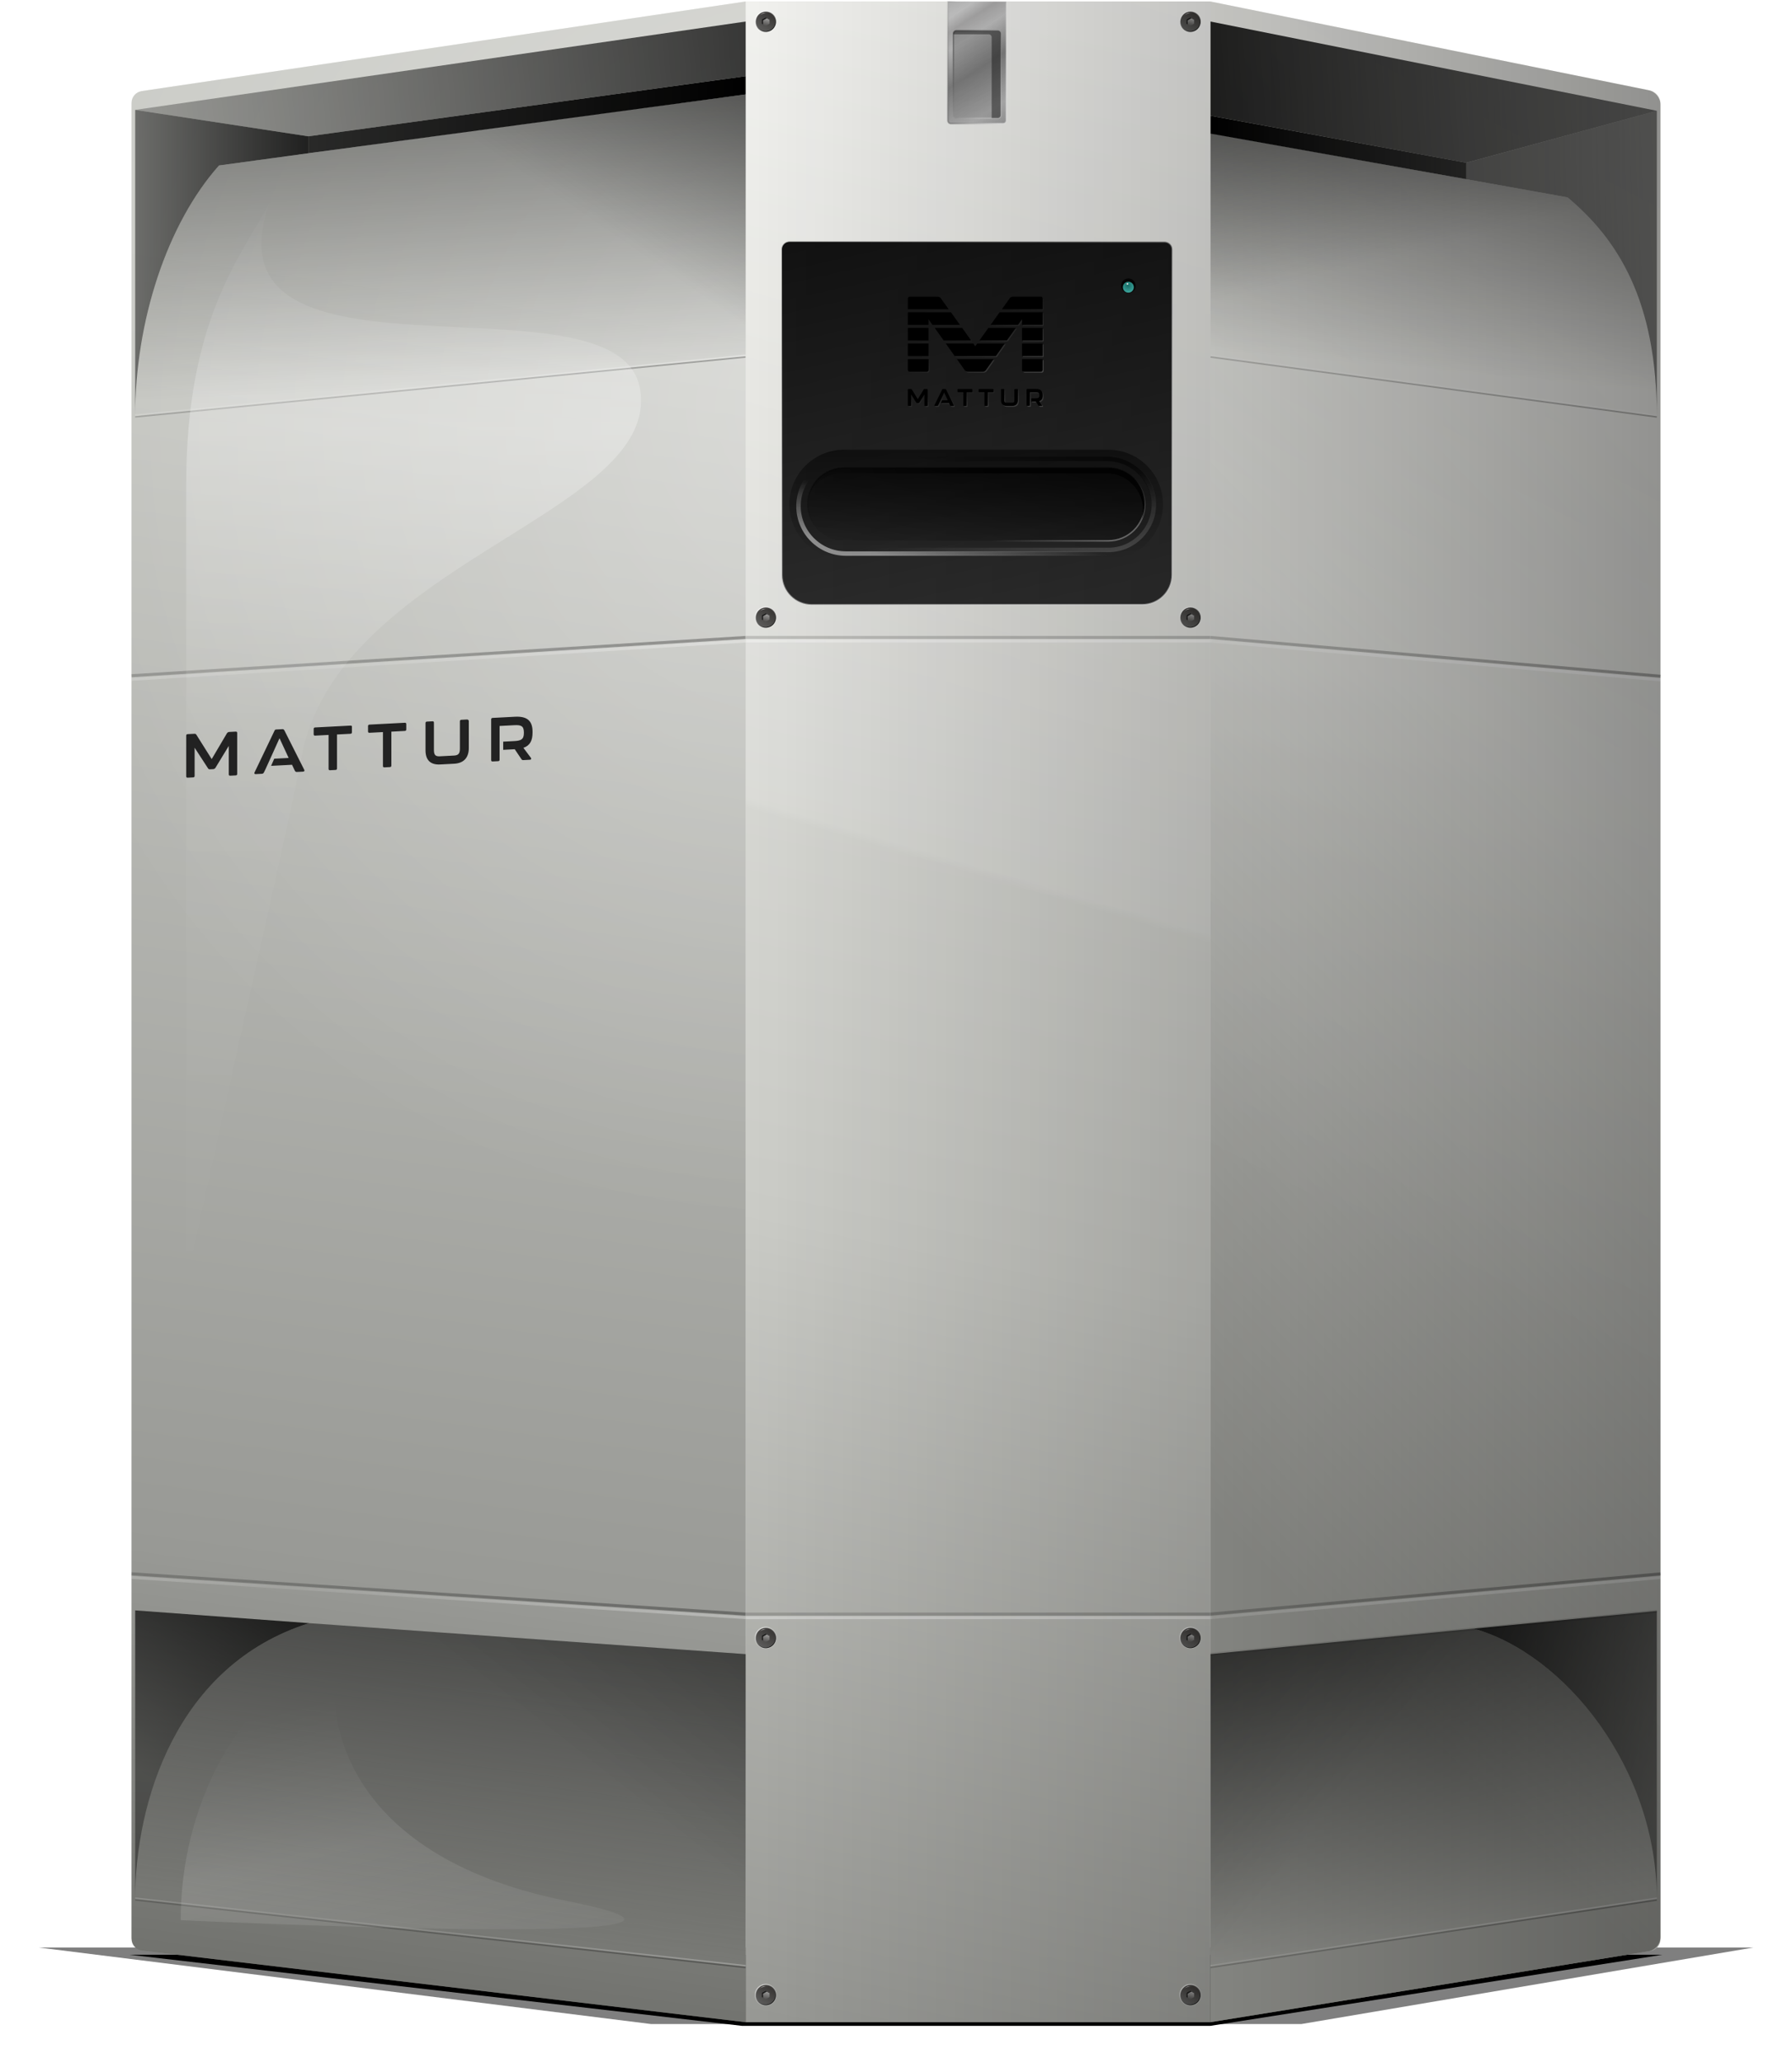 <svg fill="none" viewBox="0 0 1207 1389" xmlns="http://www.w3.org/2000/svg" xmlns:xlink="http://www.w3.org/1999/xlink"><filter id="a" color-interpolation-filters="sRGB" filterUnits="userSpaceOnUse" height="59.846" width="1044.26" x="81.371" y="1310.15"><feFlood flood-opacity="0" result="BackgroundImageFix"/><feBlend in="SourceGraphic" in2="BackgroundImageFix" mode="normal" result="shape"/><feGaussianBlur result="effect1_foregroundBlur_1298_159927" stdDeviation="3"/></filter><filter id="b" color-interpolation-filters="sRGB" filterUnits="userSpaceOnUse" height="103.527" width="1207" x="0" y="1285.25"><feFlood flood-opacity="0" result="BackgroundImageFix"/><feBlend in="SourceGraphic" in2="BackgroundImageFix" mode="normal" result="shape"/><feGaussianBlur result="effect1_foregroundBlur_1298_159927" stdDeviation="13"/></filter><filter id="c" color-interpolation-filters="sRGB" filterUnits="userSpaceOnUse" height="85.609" width="263.621" x="525.697" y="296.801"><feFlood flood-opacity="0" result="BackgroundImageFix"/><feBlend in="SourceGraphic" in2="BackgroundImageFix" mode="normal" result="shape"/><feGaussianBlur result="effect1_foregroundBlur_1298_159927" stdDeviation="3"/></filter><filter id="d" color-interpolation-filters="sRGB" filterUnits="userSpaceOnUse" height="70.795" width="246.346" x="534.334" y="305.434"><feFlood flood-opacity="0" result="BackgroundImageFix"/><feBlend in="SourceGraphic" in2="BackgroundImageFix" mode="normal" result="shape"/><feGaussianBlur result="effect1_foregroundBlur_1298_159927" stdDeviation="1"/></filter><filter id="e" color-interpolation-filters="sRGB" filterUnits="userSpaceOnUse" height="72.342" width="250.346" x="532.334" y="303.434"><feFlood flood-opacity="0" result="BackgroundImageFix"/><feBlend in="SourceGraphic" in2="BackgroundImageFix" mode="normal" result="shape"/><feGaussianBlur result="effect1_foregroundBlur_1298_159927" stdDeviation="2"/></filter><filter id="f" color-interpolation-filters="sRGB" filterUnits="userSpaceOnUse" height="70.795" width="246.346" x="534.334" y="305.434"><feFlood flood-opacity="0" result="BackgroundImageFix"/><feBlend in="SourceGraphic" in2="BackgroundImageFix" mode="normal" result="shape"/><feGaussianBlur result="effect1_foregroundBlur_1298_159927" stdDeviation="1"/></filter><filter id="g" color-interpolation-filters="sRGB" filterUnits="userSpaceOnUse" height="38.176" width="230.32" x="542.721" y="313.068"><feFlood flood-opacity="0" result="BackgroundImageFix"/><feBlend in="SourceGraphic" in2="BackgroundImageFix" mode="normal" result="shape"/><feGaussianBlur result="effect1_foregroundBlur_1298_159927" stdDeviation="1"/></filter><filter id="h" color-interpolation-filters="sRGB" filterUnits="userSpaceOnUse" height="21.361" width="21.365" x="749.314" y="182.705"><feFlood flood-opacity="0" result="BackgroundImageFix"/><feColorMatrix in="SourceAlpha" result="hardAlpha" type="matrix" values="0 0 0 0 0 0 0 0 0 0 0 0 0 0 0 0 0 0 127 0"/><feMorphology in="SourceAlpha" operator="dilate" radius="2" result="effect1_dropShadow_1298_159927"/><feOffset dy="1"/><feGaussianBlur stdDeviation="2.5"/><feComposite in2="hardAlpha" operator="out"/><feColorMatrix type="matrix" values="0 0 0 0 0.286 0 0 0 0 0.776 0 0 0 0 0.733 0 0 0 1 0"/><feBlend in2="BackgroundImageFix" mode="normal" result="effect1_dropShadow_1298_159927"/><feBlend in="SourceGraphic" in2="effect1_dropShadow_1298_159927" mode="normal" result="shape"/></filter><filter id="i" color-interpolation-filters="sRGB" filterUnits="userSpaceOnUse" height="253.24" width="366.701" x="87.738" y="1079.73"><feFlood flood-opacity="0" result="BackgroundImageFix"/><feBlend in="SourceGraphic" in2="BackgroundImageFix" mode="normal" result="shape"/><feGaussianBlur result="effect1_foregroundBlur_1298_159927" stdDeviation="17"/></filter><filter id="j" color-interpolation-filters="sRGB" filterUnits="userSpaceOnUse" height="818.572" width="394.336" x="81.42" y="93.178"><feFlood flood-opacity="0" result="BackgroundImageFix"/><feBlend in="SourceGraphic" in2="BackgroundImageFix" mode="normal" result="shape"/><feGaussianBlur result="effect1_foregroundBlur_1298_159927" stdDeviation="22"/></filter><linearGradient id="k"><stop offset="0" stop-color="#f2f2ee"/><stop offset=".634" stop-color="#cbccc7"/><stop offset="1" stop-color="#989995"/></linearGradient><linearGradient id="l" gradientUnits="userSpaceOnUse" x1="1118.4" x2="1027.78" xlink:href="#k" y1="-62.795" y2="1414.09"/><linearGradient id="m" gradientUnits="userSpaceOnUse" x1="834.869" x2="315.768" y1="1" y2="502.46"><stop offset="0" stop-color="#f2f2ee"/><stop offset=".312" stop-color="#e4e5df"/><stop offset=".602" stop-color="#cbccc7"/><stop offset="1" stop-color="#a3a49f"/></linearGradient><linearGradient id="n" gradientUnits="userSpaceOnUse" x1="1080.97" x2="502.821" y1="64.181" y2="1191.21"><stop offset="0" stop-color="#fff" stop-opacity="0"/><stop offset=".322" stop-color="#fff"/><stop offset=".433" stop-color="#fff" stop-opacity=".4"/><stop offset=".599" stop-color="#fff" stop-opacity="0"/></linearGradient><linearGradient id="o"><stop offset="0" stop-opacity=".7"/><stop offset="1" stop-opacity="0"/></linearGradient><linearGradient id="p" gradientUnits="userSpaceOnUse" x1="966.201" x2="1011.57" xlink:href="#o" y1="1040.12" y2="1291.01"/><linearGradient id="q" gradientUnits="userSpaceOnUse" x1="807.25" x2="910.313" xlink:href="#o" y1="1116.79" y2="1200.88"/><linearGradient id="r"><stop offset="0" stop-opacity=".8"/><stop offset="1" stop-opacity=".4"/></linearGradient><linearGradient id="s" gradientUnits="userSpaceOnUse" x1="992" x2="1132.5" xlink:href="#r" y1="1125.1" y2="1181.25"/><linearGradient id="t" gradientUnits="userSpaceOnUse" x1="982.771" x2="966.217" xlink:href="#o" y1="74.608" y2="250.045"/><linearGradient id="u" gradientUnits="userSpaceOnUse" x1="793.135" x2="834.829" y1="32.896" y2="198.527"><stop offset="0" stop-opacity=".8"/><stop offset="1" stop-opacity="0"/></linearGradient><linearGradient id="v" gradientUnits="userSpaceOnUse" x1="987.068" x2="1173.64" y1="117.548" y2="108.952"><stop offset="0" stop-opacity=".6"/><stop offset="1" stop-opacity=".4"/></linearGradient><linearGradient id="w"><stop offset="0"/><stop offset="1" stop-opacity=".2"/></linearGradient><linearGradient id="x" gradientUnits="userSpaceOnUse" x1="678.985" x2="1424.64" xlink:href="#w" y1="141.47" y2="83.754"/><linearGradient id="y"><stop offset="0"/><stop offset="1" stop-opacity=".8"/></linearGradient><linearGradient id="z" gradientUnits="userSpaceOnUse" x1="815.229" x2="989.522" xlink:href="#y" y1="121.227" y2="121.227"/><linearGradient id="A"><stop offset="0" stop-color="#fff" stop-opacity=".2"/><stop offset=".105" stop-color="#fff" stop-opacity=".1"/><stop offset=".401" stop-color="#fff" stop-opacity=".3"/><stop offset=".402" stop-color="#fff" stop-opacity=".32"/><stop offset=".705" stop-color="#fff" stop-opacity=".4"/><stop offset=".707" stop-color="#fff" stop-opacity=".2"/><stop offset="1" stop-color="#fff" stop-opacity=".4"/></linearGradient><linearGradient id="B" gradientUnits="userSpaceOnUse" x1="88.597" x2="1118.4" xlink:href="#A" y1="1309.96" y2="1309.96"/><linearGradient id="C"><stop offset="0" stop-opacity=".2"/><stop offset=".401" stop-opacity=".3"/><stop offset=".402" stop-opacity=".15"/><stop offset=".705" stop-opacity=".2"/><stop offset=".707" stop-opacity=".2"/><stop offset="1" stop-opacity=".3"/></linearGradient><linearGradient id="D" gradientUnits="userSpaceOnUse" x1="88.597" x2="1118.4" xlink:href="#C" y1="1309.96" y2="1309.96"/><linearGradient id="E" gradientUnits="userSpaceOnUse" x1="88.597" x2="1118.4" xlink:href="#A" y1="1075.63" y2="1075.63"/><linearGradient id="F" gradientUnits="userSpaceOnUse" x1="88.597" x2="1118.4" xlink:href="#C" y1="1073.18" y2="1073.18"/><linearGradient id="G" gradientUnits="userSpaceOnUse" x1="88.598" x2="1118.4" xlink:href="#C" y1="1097.71" y2="1097.71"/><linearGradient id="H" gradientUnits="userSpaceOnUse" x1="88.597" x2="1118.4" xlink:href="#A" y1="311.45" y2="311.45"/><linearGradient id="I" gradientUnits="userSpaceOnUse" x1="88.597" x2="1118.4" xlink:href="#C" y1="311.45" y2="311.45"/><linearGradient id="J"><stop offset="0" stop-color="#fff" stop-opacity=".2"/><stop offset=".105" stop-color="#fff" stop-opacity=".1"/><stop offset=".401" stop-color="#fff" stop-opacity=".3"/><stop offset=".402" stop-color="#fff" stop-opacity=".32"/><stop offset=".705" stop-color="#fff" stop-opacity=".5"/><stop offset=".707" stop-color="#fff" stop-opacity=".3"/><stop offset="1" stop-color="#fff"/></linearGradient><linearGradient id="K" gradientUnits="userSpaceOnUse" x1="88.597" x2="1118.4" xlink:href="#J" y1="444.688" y2="444.688"/><linearGradient id="L" gradientUnits="userSpaceOnUse" x1="88.597" x2="1118.4" xlink:href="#C" y1="442.233" y2="442.233"/><linearGradient id="M" gradientUnits="userSpaceOnUse" x1="815.23" x2="527.668" xlink:href="#k" y1="-62.795" y2="1361.6"/><linearGradient id="N" gradientUnits="userSpaceOnUse" x1="715.809" x2="281.691" y1="-86.104" y2="1397.24"><stop offset="0" stop-color="#fff"/><stop offset=".426" stop-color="#fff" stop-opacity=".4"/><stop offset=".43" stop-color="#fff" stop-opacity="0"/></linearGradient><linearGradient id="O" gradientUnits="userSpaceOnUse" x1="88.599" x2="1118.4" xlink:href="#A" y1="1078.14" y2="1078.14"/><linearGradient id="P" gradientUnits="userSpaceOnUse" x1="88.599" x2="1118.4" xlink:href="#C" y1="1075.69" y2="1075.69"/><linearGradient id="Q" gradientUnits="userSpaceOnUse" x1="88.599" x2="1118.4" xlink:href="#J" y1="442.269" y2="442.269"/><linearGradient id="R" gradientUnits="userSpaceOnUse" x1="88.599" x2="1118.4" xlink:href="#C" y1="439.816" y2="439.816"/><linearGradient id="S"><stop offset="0" stop-color="#fff"/><stop offset=".89" stop-color="#fff" stop-opacity=".5"/></linearGradient><linearGradient id="T" gradientUnits="userSpaceOnUse" x1="510.584" x2="521.626" xlink:href="#S" y1="410.147" y2="420.458"/><linearGradient id="U"><stop offset="0" stop-opacity="0"/><stop offset="1"/></linearGradient><linearGradient id="V" gradientUnits="userSpaceOnUse" x1="512.058" x2="519.786" xlink:href="#U" y1="410.514" y2="421.191"/><linearGradient id="W"><stop offset="0" stop-color="#646463"/><stop offset=".89" stop-color="#3d3b39"/></linearGradient><linearGradient id="X" gradientUnits="userSpaceOnUse" x1="510.952" x2="519.784" xlink:href="#W" y1="423.765" y2="410.511"/><linearGradient id="Y"><stop offset="0" stop-color="#fff" stop-opacity=".9"/><stop offset=".515" stop-color="#fff" stop-opacity=".23"/><stop offset="1" stop-color="#fff" stop-opacity="0"/></linearGradient><radialGradient id="Z" cx="0" cy="0" gradientTransform="matrix(3.682 0 0 3.68 513.897 410.147)" gradientUnits="userSpaceOnUse" r="1" xlink:href="#Y"/><linearGradient id="aa"><stop offset="0" stop-color="#fff" stop-opacity=".5"/><stop offset="1" stop-color="#fff" stop-opacity="0"/></linearGradient><linearGradient id="ab" gradientUnits="userSpaceOnUse" x1="516.843" x2="515.372" xlink:href="#aa" y1="413.459" y2="418.612"/><linearGradient id="ac" gradientUnits="userSpaceOnUse" x1="510.584" x2="521.626" xlink:href="#S" y1="8.975" y2="19.286"/><linearGradient id="ad" gradientUnits="userSpaceOnUse" x1="512.058" x2="519.786" xlink:href="#U" y1="9.342" y2="20.019"/><linearGradient id="ae" gradientUnits="userSpaceOnUse" x1="510.952" x2="519.784" xlink:href="#W" y1="22.593" y2="9.339"/><radialGradient id="af" cx="0" cy="0" gradientTransform="matrix(3.682 0 0 3.68 513.897 8.975)" gradientUnits="userSpaceOnUse" r="1" xlink:href="#Y"/><linearGradient id="ag" gradientUnits="userSpaceOnUse" x1="516.843" x2="515.372" xlink:href="#aa" y1="12.287" y2="17.44"/><linearGradient id="ah" gradientUnits="userSpaceOnUse" x1="510.584" x2="521.626" xlink:href="#S" y1="1097.17" y2="1107.48"/><linearGradient id="ai" gradientUnits="userSpaceOnUse" x1="512.058" x2="519.786" xlink:href="#U" y1="1097.53" y2="1108.21"/><linearGradient id="aj" gradientUnits="userSpaceOnUse" x1="510.952" x2="519.784" xlink:href="#W" y1="1110.78" y2="1097.53"/><radialGradient id="ak" cx="0" cy="0" gradientTransform="matrix(3.682 0 0 3.68 513.897 1097.17)" gradientUnits="userSpaceOnUse" r="1" xlink:href="#Y"/><linearGradient id="al" gradientUnits="userSpaceOnUse" x1="516.843" x2="515.372" xlink:href="#aa" y1="1100.48" y2="1105.63"/><linearGradient id="am" gradientUnits="userSpaceOnUse" x1="796.573" x2="807.614" xlink:href="#S" y1="410.147" y2="420.458"/><linearGradient id="an" gradientUnits="userSpaceOnUse" x1="798.046" x2="805.774" xlink:href="#U" y1="410.514" y2="421.191"/><linearGradient id="ao" gradientUnits="userSpaceOnUse" x1="796.941" x2="805.772" xlink:href="#W" y1="423.765" y2="410.511"/><radialGradient id="ap" cx="0" cy="0" gradientTransform="matrix(3.682 0 0 3.68 799.886 410.147)" gradientUnits="userSpaceOnUse" r="1" xlink:href="#Y"/><linearGradient id="aq" gradientUnits="userSpaceOnUse" x1="802.832" x2="801.36" xlink:href="#aa" y1="413.459" y2="418.612"/><linearGradient id="ar" gradientUnits="userSpaceOnUse" x1="510.584" x2="521.626" xlink:href="#S" y1="1337.62" y2="1347.93"/><linearGradient id="as" gradientUnits="userSpaceOnUse" x1="512.058" x2="519.786" xlink:href="#U" y1="1337.99" y2="1348.67"/><linearGradient id="at" gradientUnits="userSpaceOnUse" x1="510.952" x2="519.784" xlink:href="#W" y1="1351.24" y2="1337.99"/><radialGradient id="au" cx="0" cy="0" gradientTransform="matrix(3.682 0 0 3.68 513.897 1337.62)" gradientUnits="userSpaceOnUse" r="1" xlink:href="#Y"/><linearGradient id="av" gradientUnits="userSpaceOnUse" x1="516.843" x2="515.372" xlink:href="#aa" y1="1340.94" y2="1346.09"/><linearGradient id="aw" gradientUnits="userSpaceOnUse" x1="796.573" x2="807.614" xlink:href="#S" y1="8.975" y2="19.286"/><linearGradient id="ax" gradientUnits="userSpaceOnUse" x1="798.046" x2="805.774" xlink:href="#U" y1="9.342" y2="20.019"/><linearGradient id="ay" gradientUnits="userSpaceOnUse" x1="796.941" x2="805.772" xlink:href="#W" y1="22.593" y2="9.339"/><radialGradient id="az" cx="0" cy="0" gradientTransform="matrix(3.682 0 0 3.68 799.886 8.975)" gradientUnits="userSpaceOnUse" r="1" xlink:href="#Y"/><linearGradient id="aA" gradientUnits="userSpaceOnUse" x1="802.832" x2="801.36" xlink:href="#aa" y1="12.287" y2="17.44"/><linearGradient id="aB" gradientUnits="userSpaceOnUse" x1="796.573" x2="807.614" xlink:href="#S" y1="1097.17" y2="1107.48"/><linearGradient id="aC" gradientUnits="userSpaceOnUse" x1="798.046" x2="805.774" xlink:href="#U" y1="1097.53" y2="1108.21"/><linearGradient id="aD" gradientUnits="userSpaceOnUse" x1="796.941" x2="805.772" xlink:href="#W" y1="1110.78" y2="1097.53"/><radialGradient id="aE" cx="0" cy="0" gradientTransform="matrix(3.682 0 0 3.68 799.886 1097.17)" gradientUnits="userSpaceOnUse" r="1" xlink:href="#Y"/><linearGradient id="aF" gradientUnits="userSpaceOnUse" x1="802.832" x2="801.36" xlink:href="#aa" y1="1100.48" y2="1105.63"/><linearGradient id="aG" gradientUnits="userSpaceOnUse" x1="796.573" x2="807.614" xlink:href="#S" y1="1337.62" y2="1347.93"/><linearGradient id="aH" gradientUnits="userSpaceOnUse" x1="798.046" x2="805.774" xlink:href="#U" y1="1337.99" y2="1348.67"/><linearGradient id="aI" gradientUnits="userSpaceOnUse" x1="796.941" x2="805.772" xlink:href="#W" y1="1351.24" y2="1337.99"/><radialGradient id="aJ" cx="0" cy="0" gradientTransform="matrix(3.682 0 0 3.68 799.886 1337.62)" gradientUnits="userSpaceOnUse" r="1" xlink:href="#Y"/><linearGradient id="aK" gradientUnits="userSpaceOnUse" x1="802.832" x2="801.36" xlink:href="#aa" y1="1340.94" y2="1346.09"/><linearGradient id="aL" gradientUnits="userSpaceOnUse" x1="667.94" x2="599.881" xlink:href="#U" y1="415.667" y2="108.947"/><linearGradient id="aM"><stop offset="0" stop-opacity=".5"/><stop offset="1" stop-opacity="0"/></linearGradient><linearGradient id="aN" gradientUnits="userSpaceOnUse" x1="555.018" x2="697.311" xlink:href="#aM" y1="207.72" y2="394.877"/><linearGradient id="aO" gradientUnits="userSpaceOnUse" x1="772.884" x2="539.793" xlink:href="#aa" y1="407.079" y2="162.828"/><linearGradient id="aP" gradientUnits="userSpaceOnUse" x1="673.918" x2="673.918" xlink:href="#U" y1="376.41" y2="302.801"/><linearGradient id="aQ"><stop offset="0"/><stop offset="1" stop-opacity="0"/></linearGradient><linearGradient id="aR" gradientUnits="userSpaceOnUse" x1="738.517" x2="733.612" xlink:href="#aQ" y1="308.934" y2="332.858"/><linearGradient id="aS"><stop offset="0" stop-color="#fff"/><stop offset="1" stop-color="#fff" stop-opacity="0"/></linearGradient><linearGradient id="aT" gradientUnits="userSpaceOnUse" x1="693.102" x2="679" xlink:href="#aS" y1="392.971" y2="343.281"/><linearGradient id="aU" gradientUnits="userSpaceOnUse" x1="661.717" x2="670.554" xlink:href="#aS" y1="390.449" y2="354.665"/><linearGradient id="aV" gradientUnits="userSpaceOnUse" x1="674.506" x2="664.473" y1="311.478" y2="385.126"><stop offset="0" stop-opacity=".6"/><stop offset="1" stop-opacity="0"/></linearGradient><linearGradient id="aW" gradientUnits="userSpaceOnUse" x1="664.185" x2="664.185" y1="313.273" y2="355.554"><stop offset="0" stop-opacity=".4"/><stop offset="1" stop-opacity="0"/></linearGradient><linearGradient id="aX" gradientUnits="userSpaceOnUse" x1="736.675" x2="723.798" xlink:href="#aS" y1="369.049" y2="339.6"/><linearGradient id="aY" gradientUnits="userSpaceOnUse" x1="660.549" x2="532.859" xlink:href="#aQ" y1="300.662" y2="352.687"/><linearGradient id="aZ"><stop offset="0" stop-color="#fff" stop-opacity="0"/><stop offset="1" stop-color="#fff"/></linearGradient><linearGradient id="a0" gradientUnits="userSpaceOnUse" x1="657.508" x2="660.574" xlink:href="#aZ" y1="262.927" y2="286.85"/><linearGradient id="a1" gradientUnits="userSpaceOnUse" x1="677.761" x2="705.97" xlink:href="#aZ" y1="210.174" y2="264.779"/><radialGradient id="a2" cx="0" cy="0" gradientTransform="matrix(1.534 4.601 -4.602 1.535 759.69 191.159)" gradientUnits="userSpaceOnUse" r="1"><stop offset="0" stop-color="#1a8179"/><stop offset="1" stop-color="#49c6bb"/></radialGradient><linearGradient id="a3" gradientUnits="userSpaceOnUse" x1="623.753" x2="682.629" y1="-3.294" y2="87.517"><stop offset="0" stop-color="#d9d9d9"/><stop offset=".198" stop-color="#fff"/><stop offset=".272" stop-color="#d9d8d8"/><stop offset=".367" stop-color="#f1f1f1"/><stop offset=".563" stop-color="#a2a2a2"/><stop offset=".82" stop-color="#e5e5e5"/><stop offset=".926" stop-color="#cacaca"/></linearGradient><linearGradient id="a4" gradientUnits="userSpaceOnUse" x1="632.959" x2="661.19" xlink:href="#aM" y1="58.661" y2="48.796"/><linearGradient id="a5" gradientUnits="userSpaceOnUse" x1="675.282" x2="615.174" xlink:href="#aa" y1="83.197" y2="55.223"/><linearGradient id="a6" gradientUnits="userSpaceOnUse" x1="659.314" x2="630.675" xlink:href="#U" y1="81.588" y2="16.578"/><linearGradient id="a7" gradientUnits="userSpaceOnUse" x1="645.594" x2="678.394" xlink:href="#aM" y1="31.43" y2="53.16"/><linearGradient id="a8" gradientUnits="userSpaceOnUse" x1="672.064" x2="625.594" xlink:href="#aa" y1="79.516" y2="54.989"/><linearGradient id="a9" gradientUnits="userSpaceOnUse" x1="558.085" x2="373.534" y1="40.872" y2="1361.57"><stop offset=".139" stop-color="#cbccc7"/><stop offset=".791" stop-color="#989995"/><stop offset="1" stop-color="#70716d"/></linearGradient><radialGradient id="ba" cx="0" cy="0" gradientTransform="matrix(-403.819 388.291 -372.108 -386.988 556.857 275.195)" gradientUnits="userSpaceOnUse" r="1"><stop offset="0" stop-color="#fff" stop-opacity=".83"/><stop offset="1" stop-color="#fff" stop-opacity="0"/></radialGradient><linearGradient id="bb" gradientUnits="userSpaceOnUse" x1="88.598" x2="1118.4" xlink:href="#A" y1="1309.96" y2="1309.96"/><linearGradient id="bc" gradientUnits="userSpaceOnUse" x1="88.598" x2="1118.4" xlink:href="#C" y1="1309.96" y2="1309.96"/><linearGradient id="bd" gradientUnits="userSpaceOnUse" x1="88.598" x2="1118.4" xlink:href="#A" y1="1075.63" y2="1075.63"/><linearGradient id="be" gradientUnits="userSpaceOnUse" x1="88.598" x2="1118.4" xlink:href="#C" y1="1073.18" y2="1073.18"/><linearGradient id="bf" gradientUnits="userSpaceOnUse" x1="88.598" x2="1118.4" xlink:href="#A" y1="311.45" y2="311.45"/><linearGradient id="bg" gradientUnits="userSpaceOnUse" x1="88.598" x2="1118.4" xlink:href="#C" y1="311.45" y2="311.45"/><linearGradient id="bh" gradientUnits="userSpaceOnUse" x1="88.598" x2="1118.4" xlink:href="#J" y1="444.688" y2="444.688"/><linearGradient id="bi" gradientUnits="userSpaceOnUse" x1="88.598" x2="1118.4" xlink:href="#C" y1="442.233" y2="442.233"/><linearGradient id="bj" gradientUnits="userSpaceOnUse" x1="179.427" x2="242.449" y1="1151.76" y2="1416.59"><stop offset="0" stop-color="#fff" stop-opacity="0"/><stop offset=".37" stop-color="#fff" stop-opacity=".65"/><stop offset="1" stop-color="#fff" stop-opacity="0"/></linearGradient><linearGradient id="bk" gradientUnits="userSpaceOnUse" x1="167.766" x2="168.992" y1="137.178" y2="901.488"><stop offset="0" stop-color="#fff" stop-opacity=".2"/><stop offset=".198" stop-color="#fff"/><stop offset=".461" stop-color="#fff" stop-opacity=".15"/><stop offset="1" stop-color="#fff" stop-opacity="0"/></linearGradient><linearGradient id="bl" gradientUnits="userSpaceOnUse" x1="344.514" x2="310.512" xlink:href="#o" y1="1015.58" y2="1299.35"/><linearGradient id="bm" gradientUnits="userSpaceOnUse" x1="502.238" x2="413.812" xlink:href="#o" y1="1092.87" y2="1205.02"/><linearGradient id="bn" gradientUnits="userSpaceOnUse" x1="189.86" x2="112.06" xlink:href="#r" y1="1084.28" y2="1204.32"/><linearGradient id="bo" gradientUnits="userSpaceOnUse" x1="304.01" x2="314.073" xlink:href="#o" y1="34.123" y2="260.105"/><linearGradient id="bp" gradientUnits="userSpaceOnUse" x1="617.001" x2="451.004" xlink:href="#o" y1="-57.276" y2="184.394"/><linearGradient id="bq" gradientUnits="userSpaceOnUse" x1="254.914" x2="7.589" xlink:href="#w" y1="112.639" y2="112.639"/><linearGradient id="br" gradientUnits="userSpaceOnUse" x1="731.152" x2="40.736" xlink:href="#w" y1="24.309" y2="91.849"/><linearGradient id="bs" gradientUnits="userSpaceOnUse" x1="502.238" x2="205.203" xlink:href="#y" y1="102.825" y2="102.825"/><linearGradient id="bt" gradientUnits="userSpaceOnUse" x1="1118.4" x2="502.054" y1="703.969" y2="703.969"><stop offset="0" stop-opacity=".8"/><stop offset=".404" stop-opacity=".46"/><stop offset="1" stop-opacity="0"/></linearGradient><g filter="url(#a)"><path d="m499.783 1364-412.412-47.85h1032.259l-304.4 47.85z" fill="#000"/></g><g filter="url(#b)"><path d="m438.412 1362.77-412.412-51.52h1155l-304.4 51.52z" fill="#000" fill-opacity=".5"/></g><path d="m1110.53 60.749-295.301-59.749h-312.992l-405.261 60.099c-4.814.714-8.378 4.844-8.378 9.708v1232.953c0 4.97 3.721 9.15 8.662 9.74l404.977 48.05h312.992l294.921-47.74c4.76-.77 8.25-4.87 8.25-9.69v-1233.752c0-4.67-3.29-8.693-7.87-9.619z" fill="url(#l)" opacity=".5"/><path d="m1118.4 68.885c0-3.807-2.68-7.086-6.41-7.841l-296.76-60.044v1360.55l296.45-47.99c3.88-.63 6.72-3.97 6.72-7.9z" fill="url(#m)"/><path d="m1118.4 68.885c0-3.807-2.68-7.086-6.41-7.841l-296.76-60.044v1360.55l296.45-47.99c3.88-.63 6.72-3.97 6.72-7.9z" fill="url(#n)" fill-opacity=".3"/><path d="m1115.95 1278.73-300.721 46.01v-211.01l177.361-17.18c61.37 17.18 123.36 93.85 123.36 182.18z" fill="url(#p)"/><path d="m1115.95 1278.73-300.721 46.01v-211.01l177.361-17.18c61.37 17.18 123.36 93.85 123.36 182.18z" fill="url(#q)" fill-opacity=".2"/><path d="m992.59 1096.56c61.37 17.18 123.36 93.86 123.36 182.19v-194.08z" fill="url(#s)"/><path d="m1055.8 132.884c33.76 28.215 60.15 69.314 60.15 147.832l-300.721-41.712v-149.287z" fill="url(#t)" fill-opacity=".7"/><path d="m1055.8 132.884c33.76 28.215 60.15 69.314 60.15 147.832l-300.721-41.712v-149.287z" fill="url(#u)" fill-opacity=".5"/><path d="m1055.8 132.883c33.76 28.215 60.15 69.316 60.15 147.834v-206.108l-128.268 34.965v11.094z" fill="url(#v)"/><path d="m815.229 77.909v-63.415l300.721 60.116-128.269 34.964z" fill="url(#x)"/><path d="m815.229 77.908v12.035l172.452 30.718v-11.089z" fill="url(#z)"/><path d="m815.229 1323.52 300.721-45.48" opacity=".8" stroke="url(#B)"/><path d="m815.229 1324.74 300.721-45.47" opacity=".9" stroke="url(#D)"/><path d="m815.229 1089.19 303.171-27.07" stroke="url(#E)" stroke-width="2"/><path d="m815.229 1086.74 303.171-27.07" stroke="url(#F)" stroke-width="2"/><path d="m502.238 1113.73-411.185-26.99m724.176 26.99 300.721-28.83" opacity=".4" stroke="url(#G)" stroke-width="2"/><path d="m815.229 239.131 300.721 40.405" opacity=".8" stroke="url(#H)"/><path d="m815.229 240.357 300.721 40.406" opacity=".9" stroke="url(#I)"/><path d="m815.229 431.615 303.171 26.145" stroke="url(#K)" stroke-width="2"/><path d="m815.229 429.16 303.171 26.145" stroke="url(#L)" stroke-width="2"/><path d="m502.238 1h312.992v1360.55h-312.992z" fill="url(#M)"/><path d="m502.238 1h312.992v1360.55h-312.992z" fill="url(#N)" fill-opacity=".3"/><g stroke-width="2"><path d="m502.238 1089.19h312.992" stroke="url(#O)"/><path d="m502.238 1086.74h312.992" stroke="url(#P)"/><path d="m502.238 431.613h312.992" stroke="url(#Q)"/><path d="m502.238 429.16h312.992" stroke="url(#R)"/></g><ellipse cx="515.74" cy="415.668" fill="url(#T)" opacity=".5" rx="7.365" ry="7.361"/><ellipse cx="515.74" cy="415.667" fill="url(#V)" rx="6.996" ry="6.993"/><ellipse cx="515.739" cy="415.668" fill="url(#X)" rx="6.628" ry="6.625"/><path clip-rule="evenodd" d="m510.895 412.315c1.344-1.447 3.264-2.352 5.396-2.352.447 0 .884.04 1.309.116-.585-.194-1.211-.3-1.862-.3-2.007 0-3.78 1.004-4.843 2.536z" fill="url(#Z)" fill-rule="evenodd"/><path d="m515.739 412.723 2.551 1.472v2.944l-2.551 1.472-2.551-1.472v-2.944z" fill="url(#ab)"/><path d="m518.292 414.195-2.551-1.472-2.552 1.472v2.944l.737.425v-2.633l2.551-1.472 1.815 1.047z" fill="#000" opacity=".8"/><ellipse cx="515.74" cy="14.496" fill="url(#ac)" opacity=".5" rx="7.365" ry="7.361"/><ellipse cx="515.74" cy="14.495" fill="url(#ad)" rx="6.996" ry="6.993"/><ellipse cx="515.739" cy="14.496" fill="url(#ae)" rx="6.628" ry="6.625"/><path clip-rule="evenodd" d="m510.895 11.143c1.344-1.447 3.264-2.352 5.396-2.352.447 0 .884.04 1.309.116-.585-.195-1.211-.3-1.862-.3-2.007 0-3.78 1.003-4.843 2.536z" fill="url(#af)" fill-rule="evenodd"/><path d="m515.739 11.551 2.551 1.472v2.944l-2.551 1.472-2.551-1.472v-2.944z" fill="url(#ag)"/><path d="m518.292 13.023-2.551-1.472-2.552 1.472v2.944l.737.425v-2.633l2.551-1.472 1.815 1.047z" fill="#000" opacity=".8"/><ellipse cx="515.74" cy="1102.69" fill="url(#ah)" opacity=".5" rx="7.365" ry="7.361"/><ellipse cx="515.74" cy="1102.69" fill="url(#ai)" rx="6.996" ry="6.993"/><ellipse cx="515.739" cy="1102.69" fill="url(#aj)" rx="6.628" ry="6.625"/><path clip-rule="evenodd" d="m510.895 1099.33c1.344-1.44 3.264-2.35 5.396-2.35.447 0 .884.04 1.309.12-.585-.2-1.211-.3-1.862-.3-2.007 0-3.78 1-4.843 2.53z" fill="url(#ak)" fill-rule="evenodd"/><path d="m515.739 1099.74 2.551 1.47v2.95l-2.551 1.47-2.551-1.47v-2.95z" fill="url(#al)"/><path d="m518.292 1101.21-2.551-1.47-2.552 1.47v2.95l.737.42v-2.63l2.551-1.47 1.815 1.05z" fill="#000" opacity=".8"/><ellipse cx="801.728" cy="415.668" fill="url(#am)" opacity=".5" rx="7.364" ry="7.361"/><ellipse cx="801.729" cy="415.667" fill="url(#an)" rx="6.996" ry="6.993"/><ellipse cx="801.728" cy="415.668" fill="url(#ao)" rx="6.628" ry="6.625"/><path clip-rule="evenodd" d="m796.883 412.315c1.345-1.447 3.265-2.352 5.396-2.352.447 0 .884.04 1.309.116-.585-.194-1.211-.3-1.861-.3-2.008 0-3.78 1.004-4.844 2.536z" fill="url(#ap)" fill-rule="evenodd"/><path d="m801.727 412.723 2.551 1.472v2.944l-2.551 1.472-2.551-1.472v-2.944z" fill="url(#aq)"/><path d="m804.28 414.195-2.551-1.472-2.551 1.472v2.944l.736.425v-2.633l2.551-1.472 1.815 1.047z" fill="#000" opacity=".8"/><ellipse cx="515.74" cy="1343.14" fill="url(#ar)" opacity=".5" rx="7.365" ry="7.361"/><ellipse cx="515.74" cy="1343.14" fill="url(#as)" rx="6.996" ry="6.993"/><ellipse cx="515.739" cy="1343.14" fill="url(#at)" rx="6.628" ry="6.625"/><path clip-rule="evenodd" d="m510.895 1339.79c1.344-1.45 3.264-2.35 5.396-2.35.447 0 .884.04 1.309.12-.585-.2-1.211-.3-1.862-.3-2.007 0-3.78 1-4.843 2.53z" fill="url(#au)" fill-rule="evenodd"/><path d="m515.739 1340.2 2.551 1.47v2.95l-2.551 1.47-2.551-1.47v-2.95z" fill="url(#av)"/><path d="m518.292 1341.67-2.551-1.47-2.552 1.47v2.95l.737.42v-2.63l2.551-1.47 1.815 1.04z" fill="#000" opacity=".8"/><ellipse cx="801.728" cy="14.496" fill="url(#aw)" opacity=".5" rx="7.364" ry="7.361"/><ellipse cx="801.729" cy="14.495" fill="url(#ax)" rx="6.996" ry="6.993"/><ellipse cx="801.728" cy="14.496" fill="url(#ay)" rx="6.628" ry="6.625"/><path clip-rule="evenodd" d="m796.883 11.143c1.345-1.447 3.265-2.352 5.396-2.352.447 0 .884.04 1.309.116-.585-.195-1.211-.3-1.861-.3-2.008 0-3.78 1.003-4.844 2.536z" fill="url(#az)" fill-rule="evenodd"/><path d="m801.727 11.551 2.551 1.472v2.944l-2.551 1.472-2.551-1.472v-2.944z" fill="url(#aA)"/><path d="m804.28 13.023-2.551-1.472-2.551 1.472v2.944l.736.425v-2.633l2.551-1.472 1.815 1.047z" fill="#000" opacity=".8"/><ellipse cx="801.728" cy="1102.69" fill="url(#aB)" opacity=".5" rx="7.364" ry="7.361"/><ellipse cx="801.729" cy="1102.69" fill="url(#aC)" rx="6.996" ry="6.993"/><ellipse cx="801.728" cy="1102.69" fill="url(#aD)" rx="6.628" ry="6.625"/><path clip-rule="evenodd" d="m796.883 1099.33c1.345-1.44 3.265-2.35 5.396-2.35.447 0 .884.04 1.309.12-.585-.2-1.211-.3-1.861-.3-2.008 0-3.78 1-4.844 2.53z" fill="url(#aE)" fill-rule="evenodd"/><path d="m801.727 1099.74 2.551 1.47v2.95l-2.551 1.47-2.551-1.47v-2.95z" fill="url(#aF)"/><path d="m804.28 1101.21-2.551-1.47-2.551 1.47v2.95l.736.42v-2.63l2.551-1.47 1.815 1.05z" fill="#000" opacity=".8"/><ellipse cx="801.728" cy="1343.14" fill="url(#aG)" opacity=".5" rx="7.364" ry="7.361"/><ellipse cx="801.729" cy="1343.14" fill="url(#aH)" rx="6.996" ry="6.993"/><ellipse cx="801.728" cy="1343.14" fill="url(#aI)" rx="6.628" ry="6.625"/><path clip-rule="evenodd" d="m796.883 1339.79c1.345-1.45 3.265-2.35 5.396-2.35.447 0 .884.04 1.309.12-.585-.2-1.211-.3-1.861-.3-2.008 0-3.78 1-4.844 2.53z" fill="url(#aJ)" fill-rule="evenodd"/><path d="m801.727 1340.2 2.551 1.47v2.95l-2.551 1.47-2.551-1.47v-2.95z" fill="url(#aK)"/><path d="m804.28 1341.67-2.551-1.47-2.551 1.47v2.95l.736.42v-2.63l2.551-1.47 1.815 1.04z" fill="#000" opacity=".8"/><path d="m526.787 167.941c0-2.761 2.239-5 5-5h252.668c2.761 0 4.999 2.239 4.999 5v219.138c0 11.046-8.954 20-20 20h-222.667c-11.046 0-20-8.954-20-20z" fill="#2e2e2e"/><path d="m526.787 167.941c0-2.761 2.239-5 5-5h252.668c2.761 0 4.999 2.239 4.999 5v219.138c0 11.046-8.954 20-20 20h-222.667c-11.046 0-20-8.954-20-20z" fill="url(#aL)" fill-opacity=".7"/><path d="m526.787 167.941c0-2.761 2.239-5 5-5h252.668c2.761 0 4.999 2.239 4.999 5v219.138c0 11.046-8.954 20-20 20h-222.667c-11.046 0-20-8.954-20-20z" stroke="url(#aN)" stroke-opacity=".6"/><path d="m526.787 167.941c0-2.761 2.239-5 5-5h252.668c2.761 0 4.999 2.239 4.999 5v219.138c0 11.046-8.954 20-20 20h-222.667c-11.046 0-20-8.954-20-20z" stroke="url(#aO)"/><g filter="url(#c)"><path d="m531.697 339.605c0-20.326 16.478-36.804 36.805-36.804h178.011c20.327 0 36.805 16.478 36.805 36.804 0 20.327-16.478 36.805-36.805 36.805h-178.011c-20.327 0-36.805-16.478-36.805-36.805z" fill="url(#aP)" fill-opacity=".5"/></g><g filter="url(#d)" opacity=".5"><path d="m537.834 340.831c0-17.616 14.281-31.897 31.897-31.897h175.552c17.617 0 31.897 14.281 31.897 31.897 0 17.616-14.281 31.897-31.897 31.897h-175.552c-17.616 0-31.897-14.281-31.897-31.897z" stroke="url(#aR)" stroke-width="3"/></g><g filter="url(#e)" opacity=".2"><path d="m537.834 339.604c0-16.939 13.732-30.67 30.671-30.67h178.005c16.939 0 30.67 13.731 30.67 30.67 0 16.939-13.731 30.671-30.67 30.671h-178.005c-16.939 0-30.671-13.732-30.671-30.671z" stroke="url(#aT)" stroke-width="3"/></g><g filter="url(#f)" opacity=".5"><path d="m537.834 340.831c0-17.616 14.281-31.897 31.897-31.897h175.552c17.617 0 31.897 14.281 31.897 31.897 0 17.616-14.281 31.897-31.897 31.897h-175.552c-17.616 0-31.897-14.281-31.897-31.897z" stroke="url(#aU)" stroke-width="3"/></g><path d="m543.971 339.605c0-13.551 10.985-24.537 24.536-24.537h177.999c13.551 0 24.536 10.986 24.536 24.537 0 13.551-10.985 24.536-24.536 24.536h-177.999c-13.551 0-24.536-10.985-24.536-24.536z" fill="url(#aV)" fill-opacity=".9"/><path d="m543.971 339.605c0-13.551 10.985-24.537 24.536-24.537h177.999c13.551 0 24.536 10.986 24.536 24.537 0 13.551-10.985 24.536-24.536 24.536h-177.999c-13.551 0-24.536-10.985-24.536-24.536z" stroke="url(#aW)"/><path d="m543.971 339.605c0-13.551 10.985-24.537 24.536-24.537h177.999c13.551 0 24.536 10.986 24.536 24.537 0 13.551-10.985 24.536-24.536 24.536h-177.999c-13.551 0-24.536-10.985-24.536-24.536z" stroke="url(#aX)" stroke-opacity=".4"/><g filter="url(#g)" opacity=".8"><path clip-rule="evenodd" d="m544.721 333.555c3.746-8.759 12.441-14.896 22.57-14.896h177.998c13.552 0 24.537 10.985 24.537 24.536 0 2.088-.261 4.115-.751 6.05 1.265-2.959 1.966-6.218 1.966-9.64 0-13.551-10.986-24.537-24.537-24.537h-177.998c-11.464 0-21.091 7.862-23.785 18.487z" fill="url(#aY)" fill-rule="evenodd"/></g><g clip-rule="evenodd" fill-rule="evenodd" opacity=".3"><path d="m702.923 266.619v.251c0 2.01-.631 3.329-2.397 3.832l1.955 2.701c.189.314.063.502-.252.502h-1.703c-.253 0-.379-.062-.505-.251l-1.766-2.701h-3.028v-2.136h2.902c1.766 0 2.523-.314 2.523-1.947v-.189c0-1.696-.757-2.01-2.523-2.01h-3.848v1.822 2.324 2.136 1.005 1.508c0 .251-.126.377-.378.377h-1.451c-.252 0-.378-.126-.378-.377v-10.616c0-.252.126-.377.378-.377h5.866c3.343 0 4.605 1.444 4.605 4.146zm-18.671-4.084h1.451c.252 0 .442.126.505.377v7.099c0 2.387-1.199 3.894-3.848 3.894h-3.658c-2.713 0-3.848-1.507-3.848-3.894v-7.099c0-.251.126-.377.378-.377h1.451c.252 0 .379.126.379.377v7.162c0 1.382.504 1.696 1.577 1.696h3.658c1.072 0 1.577-.314 1.577-1.696v-7.162c0-.251.126-.377.378-.377zm-14.823 0h-9.272c-.252 0-.378.126-.378.377v1.382c0 .252.126.377.378.377h3.533v8.858c0 .251.126.376.378.376h1.451c.252 0 .378-.125.378-.376v-8.858h3.532c.253 0 .379-.125.379-.377v-1.382c0-.251-.126-.377-.379-.377zm-23.527 0h9.272c.253 0 .442.126.379.377v1.382c0 .252-.126.377-.379.377h-3.532v8.858c0 .251-.126.376-.378.376h-1.451c-.252 0-.378-.125-.378-.376v-8.858h-3.533c-.252 0-.378-.125-.378-.377v-1.382c0-.251.126-.377.378-.377zm-8.073.315c-.127-.189-.253-.315-.442-.315h-1.703c-.252 0-.378.126-.441.315l-5.236 10.616c-.126.251 0 .439.316.439h1.64c.252 0 .378-.125.504-.314l.442-.879 1.703-3.644 1.955-4.208 2.397 5.276h-3.785l-.82 1.822h5.488l.757 1.633c.126.189.252.314.505.314h1.64c.315 0 .441-.188.315-.439zm-14.508-.315h1.766c.253 0 .379.126.379.377v10.679c0 .252-.126.377-.379.377h-1.45c-.253 0-.379-.125-.379-.377v-7.412l-3.532 5.591c-.126.125-.315.251-.505.251h-.883c-.252 0-.378-.063-.504-.251l-3.533-5.591v7.35c0 .251-.126.376-.378.376h-1.451c-.252 0-.378-.125-.378-.376v-10.617c0-.251.126-.377.378-.377h1.766c.253 0 .379.063.505.252l4.037 6.596 4.037-6.596c.126-.126.315-.252.504-.252z" fill="url(#a0)"/><path d="m634.233 201.364c-.378-.565-1.261-1.005-1.955-1.005h-18.923c-.694 0-1.261.566-1.261 1.257v7.224h27.501zm67.428-1.005h-18.923c-.693 0-1.576.44-1.955 1.005l-5.361 7.476h27.501v-7.224c0-.691-.568-1.257-1.262-1.257zm-89.567 10.491h29.015l6.055 8.48h-18.481l-2.65-3.769v3.769h-13.939zm74.24 8.48h-18.481l6.055-8.48h29.015v8.48h-13.94v-3.769zm-60.301 2.073h-13.939v8.418h13.939zm22.645 0h-18.482l5.993 8.418h18.544zm40.305 0h13.94v8.418h-13.94zm-28.699 8.418h18.544l5.992-8.418h-18.481zm-34.251 2.073h-13.939v8.417h13.939zm76.89 0h-13.94v8.417h13.94zm-46.739 0 1.324 1.821 1.325-1.821h18.544l-5.992 8.48h-13.877-13.876l-5.993-8.48zm-44.09 17.777c0 .691.567 1.256 1.261 1.256h11.48c.694 0 1.262-.565 1.262-1.256v-7.224h-14.003zm33.051-7.224 5.299 7.475c.378.566 1.261 1.005 1.955 1.005h5.109 5.109c.694 0 1.577-.439 1.956-1.005l5.298-7.475h-12.363zm45.099 8.48c-.693 0-1.261-.565-1.261-1.256v-7.224h13.94v7.224c0 .691-.568 1.256-1.262 1.256z" fill="url(#a1)"/></g><path clip-rule="evenodd" d="m702.307 266.005v.252c0 2.01-.63 3.329-2.396 3.831l1.955 2.702c.189.314.063.502-.252.502h-1.703c-.253 0-.379-.063-.505-.251l-1.766-2.701h-3.028v-2.136h2.902c1.766 0 2.523-.314 2.523-1.947v-.189c0-1.696-.757-2.01-2.523-2.01h-3.848v1.822 2.324 2.136 1.005 1.507c0 .252-.126.377-.378.377h-1.451c-.252 0-.379-.125-.379-.377v-10.616c0-.251.127-.377.379-.377h5.866c3.343 0 4.604 1.445 4.604 4.146zm-18.67-4.083h1.451c.252 0 .441.126.504.377v7.098c0 2.388-1.198 3.895-3.847 3.895h-3.659c-2.712 0-3.847-1.507-3.847-3.895v-7.098c0-.251.126-.377.378-.377h1.451c.252 0 .378.126.378.377v7.161c0 1.382.505 1.696 1.577 1.696h3.659c1.072 0 1.577-.314 1.577-1.696v-7.161c0-.251.126-.377.378-.377zm-14.823 0h-9.272c-.252 0-.378.126-.378.377v1.382c0 .251.126.377.378.377h3.532v8.857c0 .251.127.377.379.377h1.451c.252 0 .378-.126.378-.377v-8.857h3.532c.253 0 .379-.126.379-.377v-1.382c0-.251-.126-.377-.379-.377zm-23.527 0h9.272c.252 0 .442.126.379.377v1.382c0 .251-.127.377-.379.377h-3.532v8.857c0 .251-.126.377-.379.377h-1.45c-.253 0-.379-.126-.379-.377v-8.857h-3.532c-.252 0-.378-.126-.378-.377v-1.382c0-.251.126-.377.378-.377zm-8.074.314c-.126-.188-.252-.314-.441-.314h-1.703c-.253 0-.379.126-.442.314l-5.235 10.616c-.126.252 0 .44.315.44h1.64c.253 0 .379-.126.505-.314l.441-.879 1.704-3.644 1.955-4.209 2.397 5.277h-3.785l-.82 1.822h5.488l.757 1.633c.126.188.252.314.504.314h1.64c.316 0 .442-.188.316-.44zm-14.507-.314h1.766c.252 0 .379.126.379.377v10.679c0 .251-.127.377-.379.377h-1.451c-.252 0-.378-.126-.378-.377v-7.412l-3.532 5.59c-.126.126-.316.252-.505.252h-.883c-.252 0-.378-.063-.505-.252l-3.532-5.59v7.349c0 .251-.126.377-.378.377h-1.451c-.252 0-.378-.126-.378-.377v-10.616c0-.251.126-.377.378-.377h1.766c.252 0 .379.063.505.251l4.037 6.596 4.036-6.596c.127-.125.316-.251.505-.251z" fill="#000" fill-rule="evenodd"/><path clip-rule="evenodd" d="m633.618 200.751c-.378-.565-1.261-1.005-1.955-1.005h-18.923c-.694 0-1.261.565-1.261 1.256v7.224h27.5zm67.428-1.005h-18.923c-.694 0-1.577.44-1.955 1.005l-5.362 7.475h27.501v-7.224c0-.691-.567-1.256-1.261-1.256zm-89.567 10.491h29.014l6.056 8.48h-18.482l-2.649-3.769v3.769h-13.939zm74.24 8.48h-18.482l6.056-8.48h29.014v8.48h-13.939v-3.769zm-60.301 2.073h-13.939v8.417h13.939zm22.644 0h-18.481l5.992 8.417h18.545zm40.306 0h13.939v8.417h-13.939zm-28.7 8.417h18.545l5.992-8.417h-18.481zm-34.25 2.073h-13.939v8.418h13.939zm76.889 0h-13.939v8.418h13.939zm-46.739 0 1.325 1.822 1.325-1.822h18.544l-5.992 8.481h-13.877-13.877l-5.992-8.481zm-44.089 17.778c0 .691.567 1.256 1.261 1.256h11.48c.694 0 1.261-.565 1.261-1.256v-7.224h-14.002zm33.051-7.224 5.299 7.475c.378.565 1.261 1.005 1.955 1.005h5.109 5.109c.694 0 1.577-.44 1.955-1.005l5.299-7.475h-12.363zm45.099 8.48c-.694 0-1.261-.565-1.261-1.256v-7.224h13.939v7.224c0 .691-.567 1.256-1.261 1.256z" fill="#000" fill-rule="evenodd"/><ellipse cx="759.998" cy="192.386" fill="#000" opacity=".8" rx="4.91" ry="4.907"/><g filter="url(#h)"><ellipse cx="759.997" cy="192.386" fill="url(#a2)" rx="3.682" ry="3.68"/></g><ellipse cx="759.383" cy="191.158" fill="#fff" rx=".614" ry=".613"/><path d="m638.482 1h39.278v80.197c0 1.105-.896 2-2 2h-35.278c-1.104 0-2-.895-2-2z" fill="url(#a3)"/><path d="m638.482 1h39.278v80.197c0 1.105-.896 2-2 2h-35.278c-1.104 0-2-.895-2-2z" fill="#000" fill-opacity=".2"/><path d="m638.482 1h39.278v80.197c0 1.105-.896 2-2 2h-35.278c-1.104 0-2-.895-2-2z" stroke="url(#a4)" stroke-opacity=".8"/><path d="m638.482 1h39.278v80.197c0 1.105-.896 2-2 2h-35.278c-1.104 0-2-.895-2-2z" stroke="url(#a5)"/><rect fill="#898989" fill-opacity=".3" height="58.888" rx="2" width="31.913" x="642.164" y="20.629"/><rect fill="url(#a6)" fill-opacity=".1" height="58.888" rx="2" width="31.913" x="642.164" y="20.629"/><rect height="58.888" rx="2" stroke="url(#a7)" stroke-opacity=".6" width="31.913" x="642.164" y="20.629"/><rect height="58.888" rx="2" stroke="url(#a8)" stroke-opacity=".6" width="31.913" x="642.164" y="20.629"/><path clip-rule="evenodd" d="m644.164 20.629c-1.105 0-2 .895-2 2v.454h23.776c1.104 0 2 .895 2 2v54.434h4.137c1.105 0 2-.895 2-2v-54.888c0-1.105-.895-2-2-2z" fill="#000" fill-opacity=".4" fill-rule="evenodd"/><path d="m88.598 69.242c0-3.965 2.904-7.332 6.826-7.913l406.813-60.329v1360.55l-406.582-48.24c-4.026-.48-7.058-3.89-7.058-7.94z" fill="url(#a9)"/><path d="m88.598 69.242c0-3.965 2.904-7.332 6.826-7.913l406.813-60.329v1360.55l-406.582-48.24c-4.026-.48-7.058-3.89-7.058-7.94z" fill="url(#ba)" fill-opacity=".4"/><path d="m502.238 1323.52-411.185-45.52" opacity=".8" stroke="url(#bb)"/><path d="m502.238 1324.74-411.185-45.52" opacity=".9" stroke="url(#bc)"/><path d="m502.237 1089.19-413.639-27.12" stroke="url(#bd)" stroke-width="2"/><path d="m502.237 1086.74-413.639-27.12" stroke="url(#be)" stroke-width="2"/><path d="m502.238 1113.73-411.185-26.99" opacity=".4" stroke="url(#G)" stroke-width="2"/><path d="m502.238 239.131-411.185 40.358" opacity=".8" stroke="url(#bf)"/><path d="m502.238 240.357-411.185 40.358" opacity=".9" stroke="url(#bg)"/><path d="m502.237 431.615-413.639 25.771" stroke="url(#bh)" stroke-width="2"/><path d="m502.237 429.16-413.639 25.771" stroke="url(#bi)" stroke-width="2"/><g filter="url(#i)" opacity=".2"><path d="m121.738 1292.84c0-92.62 54.628-167.46 108.02-179.11-11.047 22.08-14.122 133.11 152.193 166.23 166.315 33.13-260.213 12.88-260.213 12.88z" fill="url(#bj)"/></g><g filter="url(#j)" opacity=".28"><path d="m125.42 326.108c0-109.8 36.209-152.739 55.847-188.93-46.641 134.337 235.477 42.323 249.78 124.522 14.729 84.651-204.979 116.548-228.3 249.659-6.408 36.574-73.645 328.379-77.327 356.392z" fill="url(#bk)"/></g><path clip-rule="evenodd" d="m358.691 492.655v.648c0 5.184-1.62 8.672-6.156 10.205l5.022 6.704c.486.784.162 1.287-.648 1.33l-4.374.229c-.648.034-.972-.111-1.296-.58l-4.536-6.729-7.776.407v-5.508l7.452-.391c4.536-.237 6.48-1.149 6.48-5.361v-.486c0-4.375-1.944-5.083-6.48-4.845l-9.881.517v4.699 5.994 5.508 2.592 3.889c0 .648-.324.989-.972 1.023l-3.726.195c-.648.034-.972-.273-.972-.921v-27.38c0-.648.324-.989.972-1.023l15.065-.789c8.586-.45 11.826 3.107 11.826 10.073zm-47.951-8.019 3.726-.195c.648-.034 1.134.265 1.296.904v18.307c0 6.157-3.078 10.206-9.881 10.563l-9.396.492c-6.966.365-9.882-3.371-9.882-9.527v-18.307c0-.648.324-.989.972-1.023l3.726-.196c.648-.034.972.274.972.922v18.469c0 3.564 1.296 4.306 4.05 4.162l9.396-.492c2.754-.145 4.05-1.022 4.05-4.587v-18.469c0-.648.324-.989.971-1.023zm-38.068 1.994-23.813 1.248c-.648.034-.972.375-.972 1.023v3.564c0 .648.324.955.972.921l9.072-.475v22.843c0 .648.324.955.972.921l3.725-.195c.648-.034.972-.375.972-1.023v-22.843l9.072-.475c.648-.034.972-.375.972-1.023v-3.565c0-.648-.324-.955-.972-.921zm-60.424 3.165 23.813-1.247c.648-.034 1.134.265.972.921v3.564c0 .648-.324.989-.972 1.023l-9.071.476v22.843c0 .648-.324.989-.972 1.023l-3.726.195c-.648.034-.972-.273-.972-.921v-22.843l-9.072.475c-.648.034-.972-.273-.972-.921v-3.565c0-.648.324-.989.972-1.023zm-20.735 1.897c-.324-.469-.648-.777-1.134-.751l-4.374.229c-.647.034-.971.375-1.133.869l-13.446 28.085c-.324.665 0 1.134.81 1.091l4.212-.22c.648-.034.972-.375 1.296-.878l1.134-2.328 4.374-9.626 5.021-11.117 6.156 13.286-9.719.509-2.106 4.809 14.093-.738 1.944 4.11c.324.469.648.776 1.296.742l4.212-.22c.81-.043 1.134-.546.81-1.177zm-37.258 1.141 4.536-.237c.648-.034.972.273.972.921v27.542c0 .648-.324.989-.972 1.023l-3.726.195c-.648.034-.972-.273-.972-.921v-19.118l-9.072 14.894c-.324.341-.81.691-1.296.716l-2.268.119c-.648.034-.972-.111-1.296-.58l-9.071-13.944v18.955c0 .649-.324.99-.972 1.023l-3.726.196c-.648.034-.972-.273-.972-.922v-27.379c0-.648.324-.989.972-1.023l4.536-.238c.648-.034.972.111 1.296.58l10.367 16.468 10.368-17.554c.324-.341.81-.69 1.296-.716z" fill="#222" fill-rule="evenodd"/><path d="m208.27 1092.87c-89.6 28.22-117.217 120.84-117.217 185.86l411.183 46.01v-211.01z" fill="url(#bl)"/><path d="m208.27 1092.87c-89.6 28.22-117.217 120.84-117.217 185.86l411.183 46.01v-211.01z" fill="url(#bm)" fill-opacity=".2"/><path d="m208.27 1092.87c-89.6 28.22-117.217 120.84-117.217 185.86v-194.45z" fill="url(#bn)"/><path d="m147.514 111.412c-34.981 39.259-56.461 104.894-56.461 168.689l411.185-41.099v-175.436c-119.469 15.54-354.724 47.846-354.724 47.846z" fill="url(#bo)" fill-opacity=".7"/><path d="m147.514 111.412c-34.981 39.259-56.461 104.894-56.461 168.689l411.185-41.099v-175.436c-119.469 15.54-354.724 47.846-354.724 47.846z" fill="url(#bp)"/><path d="m147.516 111.412c-34.981 39.259-56.461 104.894-56.461 168.688v-206.106l116.603 17.789v11.412z" fill="url(#bq)"/><path d="m91.055 73.987 116.603 17.789 294.58-40.477v-36.804z" fill="url(#br)"/><path d="m207.658 103.186v-11.402l294.58-40.485v12.268z" fill="url(#bs)"/><path d="m1110.53 60.749-295.301-59.749h-312.992l-405.261 60.099c-4.814.714-8.378 4.844-8.378 9.708v1232.953c0 4.97 3.721 9.15 8.662 9.74l404.977 48.05h312.992l294.921-47.74c4.76-.77 8.25-4.87 8.25-9.69v-1233.752c0-4.67-3.29-8.693-7.87-9.619z" fill="url(#bt)" opacity=".5"/></svg>